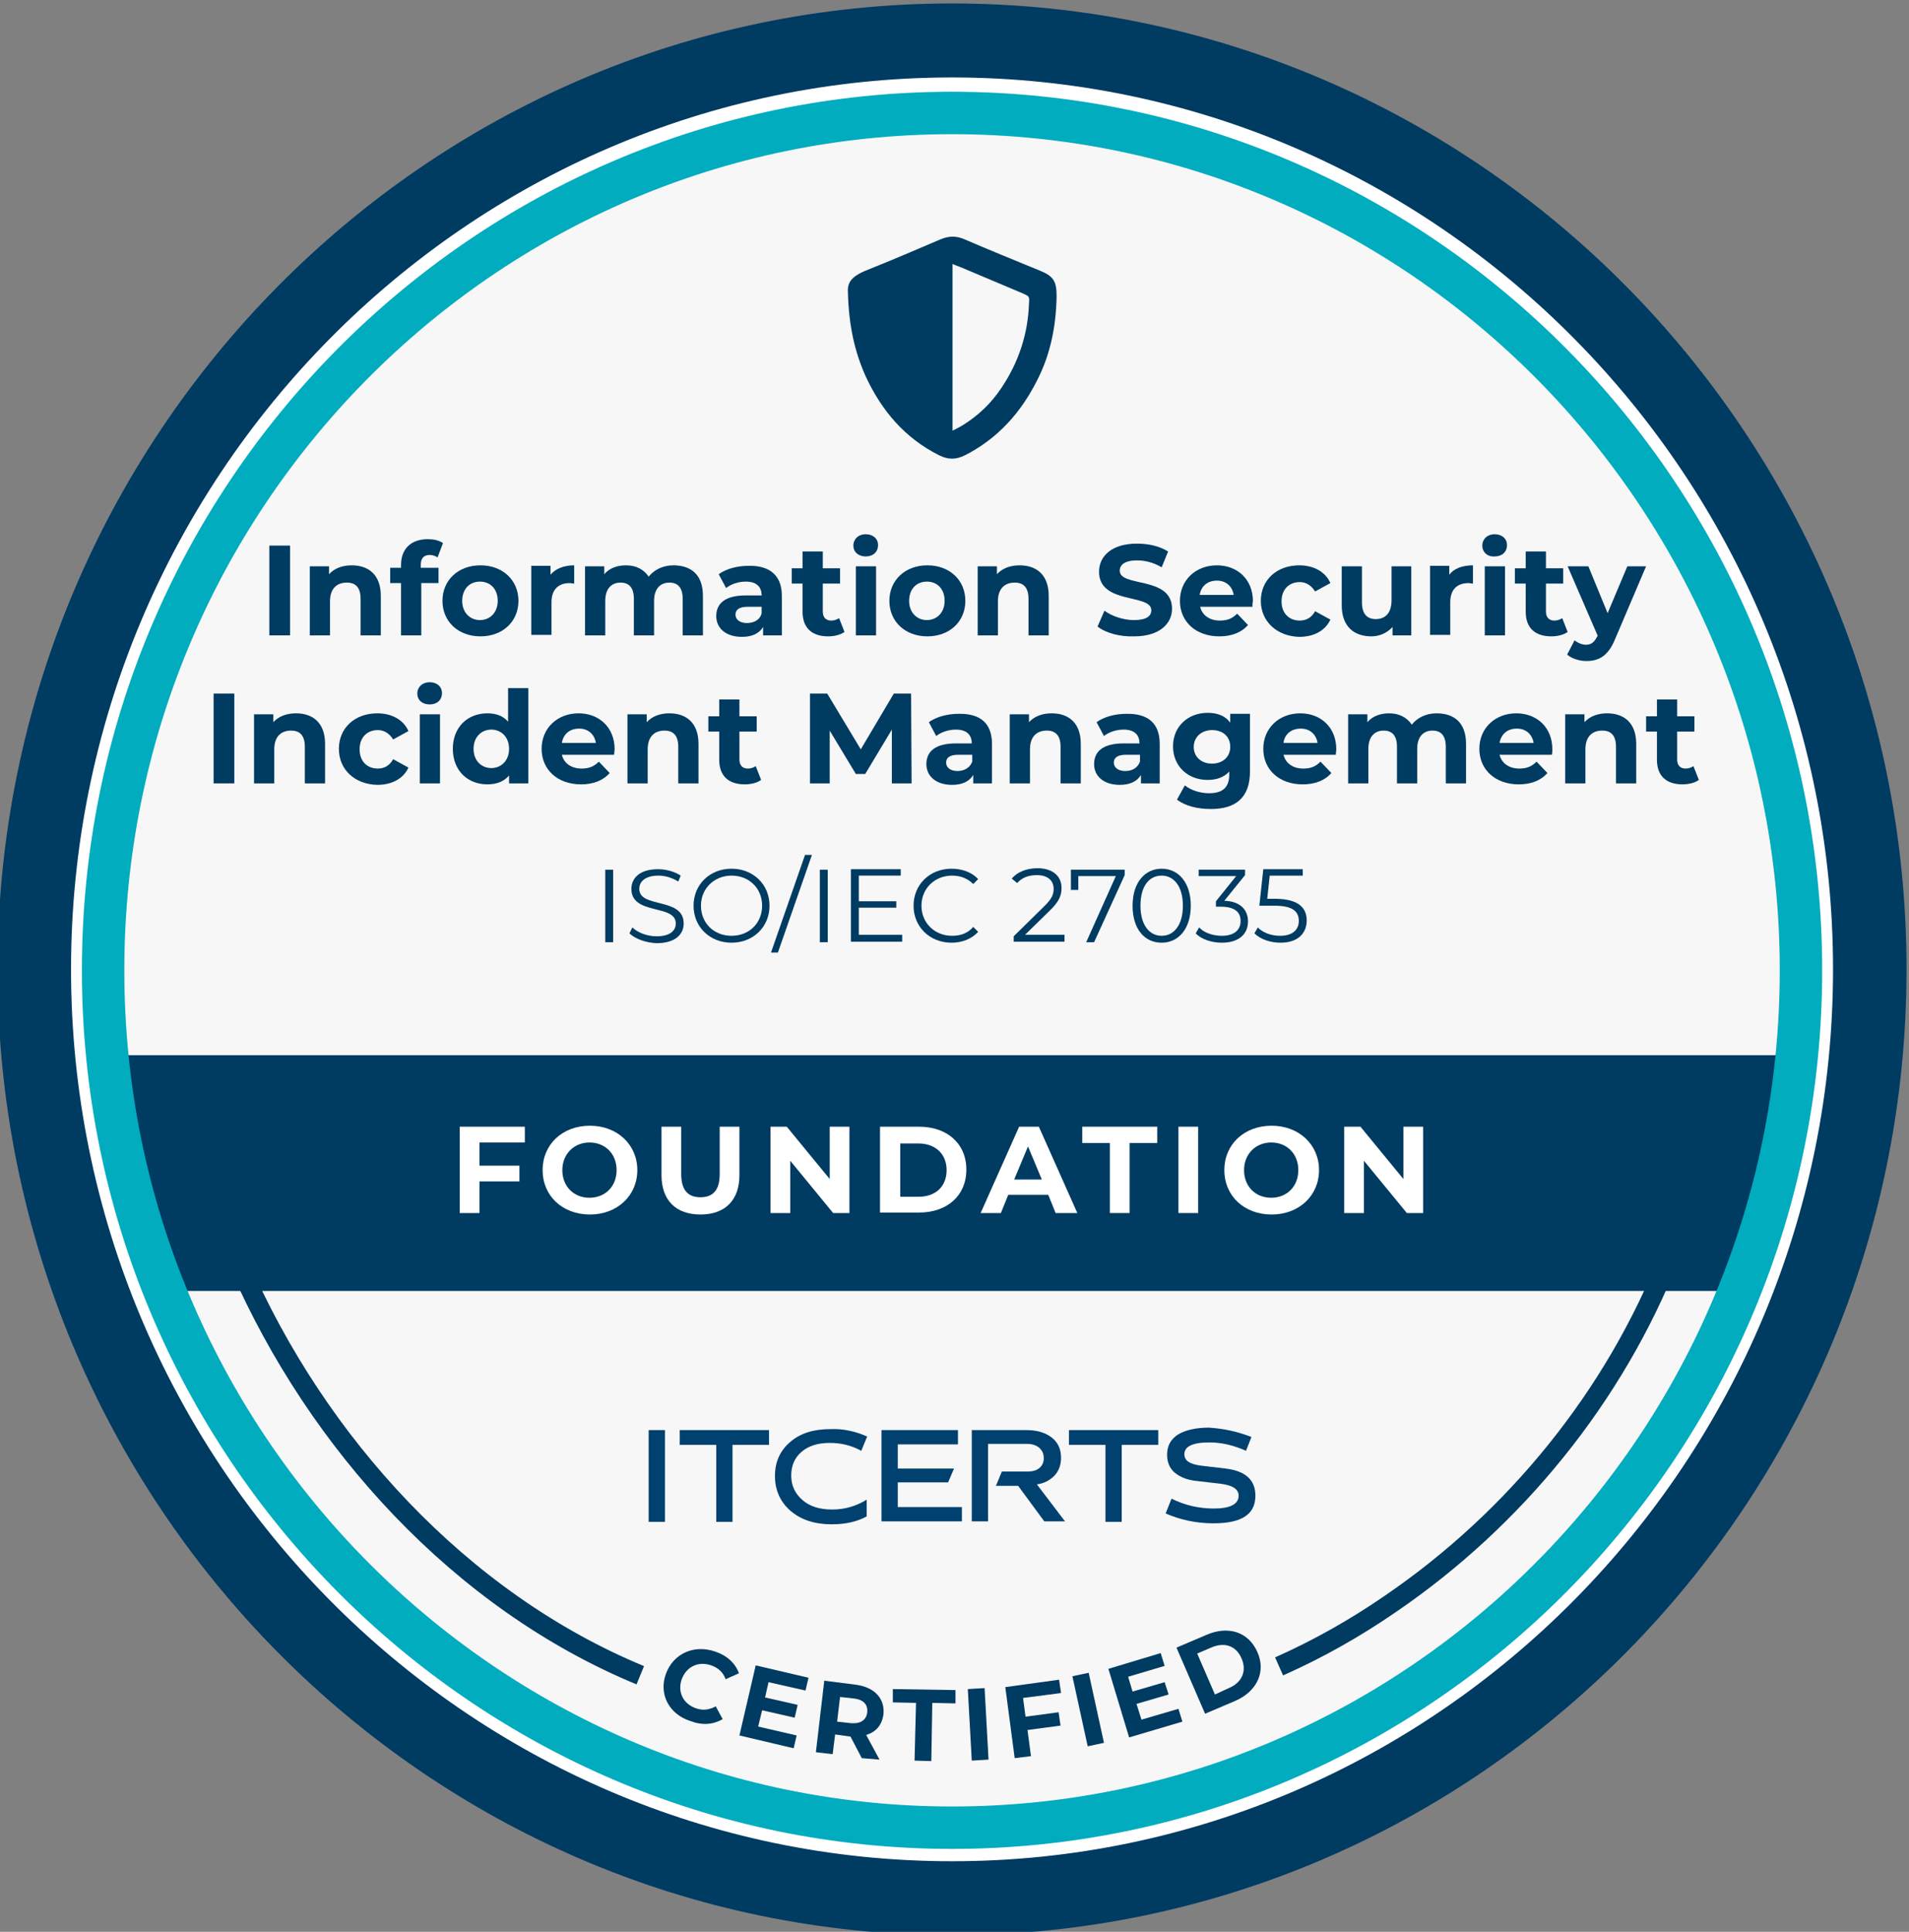<svg xml:space="preserve" style="enable-background:new 0 0 387 391.6;" viewBox="0 0 387 391.6" y="0px" x="0px" xmlns:xlink="http://www.w3.org/1999/xlink" xmlns="http://www.w3.org/2000/svg" id="Camada_2_00000006706310477703228960000002606137608784139434_" version="1.1">
<rect x="0" y="0" width="387" height="391.6" fill="#808080" stroke="none"/>
<style type="text/css">
	.st0{fill:#F7F7F7;stroke:#F7F7F7;stroke-width:0.75;stroke-miterlimit:10;}
	.st1{fill:#FFFFFF;}
	.st2{fill:#003B62;stroke:#003B62;stroke-width:6;stroke-miterlimit:10;}
	.st3{fill:#003B62;}
	.st4{fill:#00ACBD;stroke:#00ACBD;stroke-width:3;stroke-miterlimit:10;}
	.st5{fill:none;stroke:#003B62;stroke-width:4;stroke-miterlimit:10;}
	.st6{fill-rule:evenodd;clip-rule:evenodd;fill:#003B62;}
	.st7{fill:#014170;}
</style>
<ellipse ry="174.4" rx="169.3" cy="196.4" cx="193" class="st0"></ellipse>
<g>
	<g>
		<ellipse ry="188.3" rx="186" cy="196.5" cx="193" class="st1"></ellipse>
	</g>
	<g>
		<path d="M193,389.3C88,389.3,2.5,302.8,2.5,196.5S88,3.7,193,3.7s190.5,86.5,190.5,192.8S298,389.3,193,389.3z
			 M193,12.7C92.9,12.7,11.4,95.2,11.4,196.5c0,101.4,81.5,183.8,181.6,183.8s181.6-82.5,181.6-183.8
			C374.6,95.2,293.1,12.7,193,12.7z" class="st2"></path>
	</g>
</g>
<ellipse ry="174.4" rx="169.3" cy="200" cx="193" class="st0"></ellipse>
<g>
	<g>
		<g>
			<g>
				<g>
					<path d="M356.5,256.3c1.3-1.8,2.4-3.8,3.3-5.9c-0.8-2.8-0.3-6.4,1.7-8.2c-3.2-2.9-2.7-10.8,1.7-12
						c0.2-2.1,0.4-4.2,0.6-6.3c-0.1-2-0.1-3.9-0.3-5.8c-0.1-1.8,0.2-3.2,0.9-4.2H21.7c0,3.3,0.1,6.6,0.1,9.8
						c0.9,2.7,1.3,5.8,1.3,8.8c1.4,0.5,2.7,1.9,3,4.5c1.1,7.9,3.7,15,6.8,21.9c0.4,1,0.7,1.9,0.7,2.8h321.5
						C354.9,260,355.2,258,356.5,256.3z" class="st3"></path>
				</g>
			</g>
		</g>
	</g>
</g>
<g id="ESSE_00000096031575493023560220000011982315350165339035_">
	<g>
		<path d="M193,373.3c-96.4,0-174.9-79.2-174.9-176.6C18.1,99.3,96.6,20.1,193,20.1c96.4,0,174.9,79.2,174.9,176.6
			C367.9,294.1,289.4,373.3,193,373.3z M193,25.7c-93.4,0-169.3,76.7-169.3,171c0,94.3,76,171,169.3,171
			c93.4,0,169.3-76.7,169.3-171C362.3,102.4,286.4,25.7,193,25.7z" class="st4"></path>
	</g>
</g>
<g>
	<path d="M97.2,231.7v4.6h8.1v3.2h-8.1v6.4h-4v-17.5h13.2v3.2H97.2z" class="st1"></path>
	<path d="M110,237.2c0-5.2,4-9,9.6-9c5.5,0,9.6,3.8,9.6,9s-4.1,9-9.6,9C114,246.2,110,242.4,110,237.2z M125,237.2
		c0-3.3-2.3-5.6-5.5-5.6c-3.1,0-5.5,2.3-5.5,5.6s2.3,5.6,5.5,5.6C122.7,242.8,125,240.5,125,237.2z" class="st1"></path>
	<path d="M134.1,238.2v-9.8h4v9.6c0,3.3,1.4,4.7,3.9,4.7c2.5,0,3.9-1.4,3.9-4.7v-9.6h4v9.8c0,5.1-2.9,8-7.9,8
		S134.1,243.3,134.1,238.2z" class="st1"></path>
	<path d="M172.2,228.4v17.5h-3.3l-8.7-10.6v10.6h-4v-17.5h3.3l8.7,10.6v-10.6H172.2z" class="st1"></path>
	<path d="M178.4,228.4h7.9c5.7,0,9.6,3.4,9.6,8.7s-3.9,8.7-9.6,8.7h-7.9V228.4z M186.2,242.6c3.5,0,5.7-2.1,5.7-5.4
		c0-3.3-2.3-5.4-5.7-5.4h-3.7v10.8H186.2z" class="st1"></path>
	<path d="M212.5,242.2h-8.1l-1.5,3.7h-4.1l7.8-17.5h4l7.8,17.5H214L212.5,242.2z M211.2,239.1l-2.8-6.7l-2.8,6.7H211.2z" class="st1"></path>
	<path d="M225,231.7h-5.6v-3.3h15.2v3.3H229v14.2h-4V231.7z" class="st1"></path>
	<path d="M238.9,228.4h4v17.5h-4V228.4z" class="st1"></path>
	<path d="M248.2,237.2c0-5.2,4-9,9.6-9c5.5,0,9.6,3.8,9.6,9s-4.1,9-9.6,9C252.2,246.2,248.2,242.4,248.2,237.2z
		 M263.2,237.2c0-3.3-2.3-5.6-5.5-5.6c-3.1,0-5.5,2.3-5.5,5.6s2.3,5.6,5.5,5.6C260.9,242.8,263.2,240.5,263.2,237.2z" class="st1"></path>
	<path d="M288.5,228.4v17.5h-3.3l-8.7-10.6v10.6h-4v-17.5h3.3l8.7,10.6v-10.6H288.5z" class="st1"></path>
</g>
<g>
	<path d="M129.8,339.6c-36.5-15.1-65.5-47.1-81.2-83" class="st5"></path>
	<path d="M338.5,254.6c-11.2,28.5-31.4,53.3-56.6,70.5c-7.1,4.9-14.7,9.2-22.6,12.7" class="st5"></path>
</g>
<path d="M171.9,59.5c-0.1-1.8,0.1-3.3,4-4.8c5-2,9.9-4.1,14.8-6.2c1.7-0.7,3.2-0.7,4.8,0c5.1,2.2,10.3,4.3,15.4,6.4
	c2.7,1.1,3.3,2.2,3.3,5.1c-0.1,6-1.2,11.7-3.9,17c-3.3,6.6-8,11.9-14.7,15.3c-1.8,0.9-3.4,0.9-5.2,0c-7-3.5-11.7-9.1-14.9-16
	C173.3,71.4,172.1,66.2,171.9,59.5z M193.1,87.3c0.8-0.4,1.4-0.7,1.9-1c3.3-2,6-4.6,8.1-7.8c3.4-5.1,5.3-10.8,5.5-17
	c0.1-1.4,0.1-1.4-1.2-2c-4.3-1.8-8.5-3.6-12.8-5.4c-0.5-0.2-0.9-0.3-1.5-0.6C193.1,64.9,193.1,75.9,193.1,87.3z" class="st6"></path>
<g>
	<g>
		<g>
			<path d="M131.5,289.9h3.3v18.6h-3.3V289.9z" class="st7"></path>
			<path d="M137.8,289.9h18.1v3h-7.4v15.6h-3.3v-15.6h-7.4V289.9z" class="st7"></path>
			<path d="M175.8,291.2l-1.2,2.9c-2-1.1-4.1-1.6-6.4-1.6c-2.4,0-4.3,0.6-5.7,1.8c-1.4,1.2-2.1,2.8-2.1,4.8
				c0,2.1,0.8,3.7,2.3,5c1.5,1.3,3.5,1.9,6,1.9c2.6,0,4.9-0.7,7-2v3.4c-2,1.1-4.4,1.6-7.1,1.6c-3.4,0-6.2-0.9-8.3-2.7
				c-2.1-1.8-3.2-4.2-3.2-7.1c0-2.8,1-5.1,3.1-6.9c2.1-1.8,4.8-2.6,8.2-2.6C170.8,289.6,173.3,290.1,175.8,291.2z" class="st7"></path>
			<path d="M178.7,289.9h15.5v2.9H182v4.9h11.4l-1.2,2.8H182v5h13v2.9h-16.3V289.9z" class="st7"></path>
			<path d="M197.2,289.9h10.9c2.1,0,3.8,0.5,5.1,1.5c1.3,1,1.9,2.4,1.9,4.1c0,1.4-0.4,2.6-1.3,3.6
				c-0.9,0.9-2,1.6-3.6,1.8l5.7,7.5h-4.2l-5.3-7.2h-4.5l1.2-2.9h5.2c1,0,1.8-0.2,2.4-0.7c0.6-0.5,0.9-1.2,0.9-2
				c0-0.9-0.3-1.5-0.9-2.1c-0.6-0.5-1.4-0.8-2.4-0.8h-8v15.7h-3.3V289.9z" class="st7"></path>
			<path d="M216.7,289.9h18.1v3h-7.4v15.6h-3.3v-15.6h-7.4V289.9z" class="st7"></path>
			<path d="M253.7,291.3l-1.1,2.8c-2.5-1.1-4.9-1.7-7.4-1.7c-3.4,0-5.1,0.8-5.1,2.4c0,1.3,1.1,2,3.3,2.3l5.1,0.6
				c4,0.5,6,2.3,6,5.5c0,3.8-2.8,5.6-8.5,5.6c-3.5,0-6.7-0.7-9.7-2l1.2-3c2.8,1.4,5.7,2,8.6,2c3.3,0,5-0.9,5-2.6
				c0-1.3-1.2-2.1-3.5-2.4l-5.1-0.6c-1.9-0.2-3.3-0.8-4.4-1.7c-1-0.9-1.5-2.1-1.5-3.6c0-1.8,0.7-3.1,2.2-4.1
				c1.5-0.9,3.6-1.4,6.3-1.4C248.1,289.6,250.9,290.2,253.7,291.3z" class="st7"></path>
		</g>
	</g>
</g>
<g>
	<path d="M135,339.3c1.5-4.1,5.7-6,10-4.5c2.4,0.8,4.1,2.4,4.8,4.4l-2.7,1.2c-0.5-1.4-1.5-2.3-2.9-2.8
		c-2.6-0.9-5,0.2-6,2.8c-0.9,2.6,0.3,5,2.9,5.9c1.4,0.5,2.7,0.3,4-0.4l1.4,2.6c-1.9,1.1-4.1,1.3-6.5,0.4
		C135.6,347.5,133.5,343.4,135,339.3z" class="st3"></path>
	<path d="M161.5,351.8l-0.6,2.6l-11-2.6l3.3-14.2l10.7,2.5l-0.6,2.6l-7.5-1.7l-0.7,3.1l6.6,1.5l-0.6,2.6l-6.6-1.5
		l-0.8,3.3L161.5,351.8z" class="st3"></path>
	<path d="M174.7,356.4l-2.3-4.4l-0.2,0l-2.9-0.4l-0.5,4l-3.4-0.4l1.7-14.5l6.3,0.8c3.9,0.5,6,2.8,5.7,6
		c-0.3,2.2-1.5,3.6-3.5,4.2l2.7,5L174.7,356.4z M173,344.3l-2.7-0.3l-0.6,5l2.7,0.3c2,0.2,3.2-0.6,3.4-2.1
		C176,345.6,175.1,344.5,173,344.3z" class="st3"></path>
	<path d="M185.7,345.2l-4.7-0.1l0-2.7l12.7,0.2l0,2.7l-4.7-0.1l-0.2,11.8l-3.4-0.1L185.7,345.2z" class="st3"></path>
	<path d="M196.2,342.4l3.4-0.2l0.8,14.5l-3.4,0.2L196.2,342.4z" class="st3"></path>
	<path d="M207.4,344.2l0.5,3.8l6.7-0.9l0.4,2.7l-6.7,0.9l0.7,5.3l-3.3,0.4l-1.9-14.4l10.9-1.5l0.4,2.7L207.4,344.2z" class="st3"></path>
	<path d="M217.4,339.8l3.3-0.7l3.1,14.2l-3.3,0.7L217.4,339.8z" class="st3"></path>
	<path d="M238.9,346.4l0.8,2.6l-10.8,3.2l-4.2-13.9l10.6-3.2l0.8,2.6l-7.4,2.2l0.9,3l6.5-1.9l0.8,2.5l-6.5,1.9l1,3.2
		L238.9,346.4z" class="st3"></path>
	<path d="M238.5,334l6.1-2.6c4.4-1.9,8.5-0.6,10.3,3.5c1.8,4-0.1,8-4.5,9.9l-6.1,2.6L238.5,334z M249.1,342.2
		c2.7-1.1,3.7-3.5,2.6-6c-1.1-2.6-3.5-3.4-6.2-2.2l-2.8,1.2l3.6,8.3L249.1,342.2z" class="st3"></path>
</g>
<g>
	<g>
		<path d="M122.7,176.3h1.6V191h-1.6V176.3z" class="st3"></path>
		<path d="M127.6,189.2l0.6-1.2c1,1,2.9,1.8,4.9,1.8c2.8,0,3.9-1.2,3.9-2.6c0-4-9-1.6-9-7c0-2.2,1.7-4,5.4-4
			c1.7,0,3.4,0.5,4.6,1.3l-0.5,1.2c-1.3-0.8-2.7-1.2-4-1.2c-2.7,0-3.9,1.2-3.9,2.7c0,4,9,1.6,9,7c0,2.2-1.7,4-5.5,4
			C130.9,191.1,128.7,190.3,127.6,189.2z" class="st3"></path>
		<path d="M140.6,183.6c0-4.3,3.3-7.5,7.7-7.5c4.4,0,7.7,3.2,7.7,7.5c0,4.3-3.3,7.5-7.7,7.5
			C143.9,191.1,140.6,187.9,140.6,183.6z M154.5,183.6c0-3.5-2.6-6.1-6.2-6.1c-3.5,0-6.2,2.6-6.2,6.1c0,3.5,2.6,6.1,6.2,6.1
			C151.9,189.7,154.5,187.1,154.5,183.6z" class="st3"></path>
		<path d="M163.2,173.3h1.4l-6.9,19.8h-1.4L163.2,173.3z" class="st3"></path>
		<path d="M166.2,176.3h1.6V191h-1.6V176.3z" class="st3"></path>
		<path d="M182.9,189.6v1.3h-10.4v-14.7h10.1v1.3h-8.5v5.2h7.6v1.3h-7.6v5.5H182.9z" class="st3"></path>
		<path d="M185.2,183.6c0-4.3,3.3-7.5,7.7-7.5c2.1,0,4.1,0.7,5.4,2.1l-1,1c-1.2-1.2-2.7-1.7-4.3-1.7
			c-3.5,0-6.2,2.6-6.2,6.1s2.7,6.1,6.2,6.1c1.7,0,3.2-0.5,4.3-1.8l1,1c-1.3,1.4-3.2,2.2-5.4,2.2
			C188.5,191.1,185.2,187.9,185.2,183.6z" class="st3"></path>
		<path d="M215.8,189.6v1.3h-10.3v-1.1l6.1-6c1.7-1.6,2-2.6,2-3.6c0-1.7-1.2-2.8-3.4-2.8c-1.7,0-3,0.5-4,1.6l-1.1-0.9
			c1.1-1.3,3-2.1,5.2-2.1c3,0,4.9,1.5,4.9,4c0,1.4-0.4,2.7-2.4,4.6l-5,4.9H215.8z" class="st3"></path>
		<path d="M228,176.3v1.1l-6.2,13.6h-1.6l6-13.4h-7.6v2.8h-1.5v-4.1H228z" class="st3"></path>
		<path d="M229.6,183.6c0-4.7,2.5-7.5,5.9-7.5c3.4,0,5.9,2.8,5.9,7.5c0,4.7-2.5,7.5-5.9,7.5
			C232,191.1,229.6,188.3,229.6,183.6z M239.8,183.6c0-3.9-1.8-6.1-4.3-6.1c-2.6,0-4.3,2.2-4.3,6.1c0,3.9,1.8,6.1,4.3,6.1
			C238,189.7,239.8,187.5,239.8,183.6z" class="st3"></path>
		<path d="M253,186.8c0,2.5-1.8,4.3-5.3,4.3c-2.1,0-4.2-0.7-5.3-1.9l0.7-1.2c0.9,1,2.6,1.7,4.6,1.7c2.4,0,3.8-1.1,3.8-3
			c0-1.8-1.2-2.9-4-2.9h-1v-1.1l4.1-5.1H243v-1.3h9.4v1.1l-4.2,5.2C251.4,182.7,253,184.4,253,186.8z" class="st3"></path>
		<path d="M264.9,186.6c0,2.5-1.7,4.5-5.3,4.5c-2.1,0-4.1-0.7-5.3-1.9l0.7-1.2c0.9,1,2.6,1.7,4.5,1.7
			c2.5,0,3.8-1.2,3.8-3c0-1.9-1.2-3.1-4.9-3.1h-3.1l0.8-7.4h8v1.3h-6.7l-0.5,4.7h1.9C263.2,182.3,264.9,184,264.9,186.6z" class="st3"></path>
	</g>
</g>
<g>
	<g>
		<path d="M54.6,110.6h4.2v18.2h-4.2V110.6z" class="st3"></path>
		<path d="M77.2,120.8v8h-4.1v-7.4c0-2.3-1-3.3-2.8-3.3c-2,0-3.4,1.2-3.4,3.8v6.9h-4.1v-14h3.9v1.6
			c1.1-1.2,2.7-1.8,4.6-1.8C74.7,114.6,77.2,116.5,77.2,120.8z" class="st3"></path>
		<path d="M85.3,115.1h3.6v3.1h-3.5v10.6h-4.1v-10.6h-2.2v-3.1h2.2v-0.6c0-3.1,1.9-5.2,5.4-5.2c1.1,0,2.3,0.2,3.1,0.8
			l-1.1,2.9c-0.4-0.3-1-0.5-1.6-0.5c-1.2,0-1.8,0.7-1.8,2V115.1z" class="st3"></path>
		<path d="M89.7,121.8c0-4.2,3.2-7.2,7.7-7.2s7.7,3,7.7,7.2c0,4.2-3.2,7.2-7.7,7.2S89.7,126,89.7,121.8z M100.9,121.8
			c0-2.4-1.5-3.9-3.6-3.9s-3.6,1.5-3.6,3.9s1.6,3.9,3.6,3.9S100.9,124.2,100.9,121.8z" class="st3"></path>
		<path d="M116.4,114.6v3.7c-0.3,0-0.6-0.1-0.9-0.1c-2.2,0-3.7,1.2-3.7,3.9v6.6h-4.1v-14h3.9v1.8
			C112.6,115.3,114.3,114.6,116.4,114.6z" class="st3"></path>
		<path d="M142.5,120.8v8h-4.1v-7.4c0-2.3-1-3.3-2.7-3.3c-1.8,0-3.1,1.2-3.1,3.7v7h-4.1v-7.4c0-2.3-1-3.3-2.7-3.3
			c-1.8,0-3.1,1.2-3.1,3.7v7h-4.1v-14h3.9v1.6c1-1.2,2.6-1.8,4.4-1.8c2,0,3.6,0.8,4.6,2.3c1.1-1.4,2.9-2.3,5-2.3
			C140.1,114.6,142.5,116.5,142.5,120.8z" class="st3"></path>
		<path d="M158.5,120.8v8h-3.8v-1.7c-0.8,1.3-2.2,2-4.3,2c-3.3,0-5.2-1.8-5.2-4.2c0-2.5,1.7-4.2,6-4.2h3.2
			c0-1.7-1-2.8-3.2-2.8c-1.5,0-3,0.5-4,1.3l-1.5-2.8c1.5-1.1,3.8-1.7,6-1.7C156,114.6,158.5,116.6,158.5,120.8z M154.4,124.4V123
			h-2.8c-1.9,0-2.5,0.7-2.5,1.6c0,1,0.9,1.7,2.3,1.7C152.8,126.3,154,125.7,154.4,124.4z" class="st3"></path>
		<path d="M171.2,128.1c-0.8,0.6-2.1,0.9-3.3,0.9c-3.3,0-5.2-1.7-5.2-5v-5.7h-2.2v-3.1h2.2v-3.4h4.1v3.4h3.5v3.1h-3.5
			v5.7c0,1.2,0.7,1.8,1.7,1.8c0.6,0,1.2-0.2,1.6-0.5L171.2,128.1z" class="st3"></path>
		<path d="M173,110.6c0-1.3,1-2.3,2.5-2.3s2.5,0.9,2.5,2.2c0,1.4-1,2.3-2.5,2.3S173,111.9,173,110.6z M173.5,114.8h4.1
			v14h-4.1V114.8z" class="st3"></path>
		<path d="M180.3,121.8c0-4.2,3.2-7.2,7.7-7.2s7.7,3,7.7,7.2c0,4.2-3.2,7.2-7.7,7.2S180.3,126,180.3,121.8z
			 M191.5,121.8c0-2.4-1.5-3.9-3.6-3.9s-3.6,1.5-3.6,3.9s1.6,3.9,3.6,3.9S191.5,124.2,191.5,121.8z" class="st3"></path>
		<path d="M212.6,120.8v8h-4.1v-7.4c0-2.3-1-3.3-2.8-3.3c-2,0-3.4,1.2-3.4,3.8v6.9h-4.1v-14h3.9v1.6
			c1.1-1.2,2.7-1.8,4.6-1.8C210.1,114.6,212.6,116.5,212.6,120.8z" class="st3"></path>
		<path d="M222.5,127l1.4-3.2c1.5,1.1,3.8,1.9,6,1.9c2.5,0,3.5-0.8,3.5-2c0-3.4-10.6-1.1-10.6-7.8
			c0-3.1,2.5-5.7,7.7-5.7c2.3,0,4.6,0.5,6.3,1.6l-1.3,3.2c-1.7-1-3.4-1.4-5-1.4c-2.5,0-3.5,0.9-3.5,2.1c0,3.4,10.6,1,10.6,7.7
			c0,3-2.5,5.6-7.7,5.6C227,129.1,224.1,128.3,222.5,127z" class="st3"></path>
		<path d="M253.9,123h-10.6c0.4,1.7,1.9,2.8,4,2.8c1.5,0,2.5-0.4,3.5-1.4l2.2,2.3c-1.3,1.5-3.3,2.3-5.8,2.3
			c-4.8,0-8-3-8-7.2c0-4.2,3.2-7.2,7.5-7.2c4.1,0,7.3,2.8,7.3,7.3C253.9,122.2,253.9,122.6,253.9,123z M243.2,120.6h6.9
			c-0.3-1.8-1.6-2.9-3.4-2.9C244.8,117.7,243.5,118.8,243.2,120.6z" class="st3"></path>
		<path d="M255.6,121.8c0-4.2,3.2-7.2,7.8-7.2c2.9,0,5.3,1.3,6.3,3.6l-3.1,1.7c-0.8-1.3-1.9-1.9-3.1-1.9
			c-2.1,0-3.7,1.4-3.7,3.9s1.6,3.9,3.7,3.9c1.3,0,2.4-0.6,3.1-1.9l3.1,1.7c-1,2.2-3.3,3.5-6.3,3.5C258.9,129,255.6,126,255.6,121.8z" class="st3"></path>
		<path d="M286.1,114.8v14h-3.8v-1.7c-1.1,1.2-2.6,1.9-4.3,1.9c-3.5,0-6-2-6-6.3v-7.9h4.1v7.3c0,2.3,1,3.4,2.8,3.4
			c1.9,0,3.2-1.2,3.2-3.8v-6.9H286.1z" class="st3"></path>
		<path d="M298.6,114.6v3.7c-0.3,0-0.6-0.1-0.9-0.1c-2.2,0-3.7,1.2-3.7,3.9v6.6h-4.1v-14h3.9v1.8
			C294.7,115.3,296.4,114.6,298.6,114.6z" class="st3"></path>
		<path d="M300.5,110.6c0-1.3,1-2.3,2.5-2.3c1.5,0,2.5,0.9,2.5,2.2c0,1.4-1,2.3-2.5,2.3
			C301.5,112.9,300.5,111.9,300.5,110.6z M301,114.8h4.1v14H301V114.8z" class="st3"></path>
		<path d="M317.8,128.1c-0.8,0.6-2.1,0.9-3.3,0.9c-3.3,0-5.2-1.7-5.2-5v-5.7h-2.2v-3.1h2.2v-3.4h4.1v3.4h3.5v3.1h-3.5
			v5.7c0,1.2,0.7,1.8,1.7,1.8c0.6,0,1.2-0.2,1.6-0.5L317.8,128.1z" class="st3"></path>
		<path d="M333.7,114.8l-6.3,14.8c-1.4,3.4-3.3,4.4-5.8,4.4c-1.4,0-3-0.5-3.9-1.3l1.5-2.9c0.6,0.5,1.5,0.9,2.3,0.9
			c1.1,0,1.7-0.5,2.3-1.7l0.1-0.1l-6.1-14.1h4.2l3.9,9.5l4-9.5H333.7z" class="st3"></path>
		<path d="M43.3,140.6h4.2v18.2h-4.2V140.6z" class="st3"></path>
		<path d="M65.9,150.8v8h-4.1v-7.4c0-2.3-1-3.3-2.8-3.3c-2,0-3.4,1.2-3.4,3.8v6.9h-4.1v-14h3.9v1.6
			c1.1-1.2,2.7-1.8,4.6-1.8C63.4,144.6,65.9,146.5,65.9,150.8z" class="st3"></path>
		<path d="M68.7,151.8c0-4.2,3.2-7.2,7.8-7.2c2.9,0,5.3,1.3,6.3,3.6l-3.1,1.7c-0.8-1.3-1.9-1.9-3.1-1.9
			c-2.1,0-3.7,1.4-3.7,3.9s1.6,3.9,3.7,3.9c1.3,0,2.4-0.6,3.1-1.9l3.1,1.7c-1,2.2-3.3,3.5-6.3,3.5C71.9,159,68.7,156,68.7,151.8z" class="st3"></path>
		<path d="M84.6,140.6c0-1.3,1-2.3,2.5-2.3s2.5,0.9,2.5,2.2c0,1.4-1,2.3-2.5,2.3S84.6,141.9,84.6,140.6z M85.1,144.8
			h4.1v14h-4.1V144.8z" class="st3"></path>
		<path d="M107.1,139.5v19.3h-3.9v-1.6c-1,1.2-2.5,1.8-4.4,1.8c-4,0-7-2.8-7-7.2c0-4.4,3-7.2,7-7.2
			c1.7,0,3.2,0.5,4.2,1.7v-6.8H107.1z M103.2,151.8c0-2.4-1.6-3.9-3.6-3.9c-2,0-3.6,1.5-3.6,3.9s1.6,3.9,3.6,3.9
			C101.6,155.7,103.2,154.2,103.2,151.8z" class="st3"></path>
		<path d="M124.5,153h-10.6c0.4,1.7,1.9,2.8,4,2.8c1.5,0,2.5-0.4,3.5-1.4l2.2,2.3c-1.3,1.5-3.3,2.3-5.8,2.3
			c-4.8,0-8-3-8-7.2c0-4.2,3.2-7.2,7.5-7.2c4.1,0,7.3,2.8,7.3,7.3C124.6,152.2,124.5,152.6,124.5,153z M113.9,150.6h6.9
			c-0.3-1.8-1.6-2.9-3.4-2.9C115.5,147.7,114.2,148.8,113.9,150.6z" class="st3"></path>
		<path d="M141.6,150.8v8h-4.1v-7.4c0-2.3-1-3.3-2.8-3.3c-2,0-3.4,1.2-3.4,3.8v6.9h-4.1v-14h3.9v1.6
			c1.1-1.2,2.7-1.8,4.6-1.8C139.1,144.6,141.6,146.5,141.6,150.8z" class="st3"></path>
		<path d="M154.3,158.1c-0.8,0.6-2.1,0.9-3.3,0.9c-3.3,0-5.2-1.7-5.2-5v-5.7h-2.2v-3.1h2.2v-3.4h4.1v3.4h3.5v3.1h-3.5
			v5.7c0,1.2,0.7,1.8,1.7,1.8c0.6,0,1.2-0.2,1.6-0.5L154.3,158.1z" class="st3"></path>
		<path d="M180.8,158.8l0-10.9l-5.4,9h-1.9l-5.3-8.8v10.7h-4v-18.2h3.5l6.8,11.3l6.7-11.3h3.5l0.1,18.2H180.8z" class="st3"></path>
		<path d="M201.1,150.8v8h-3.8v-1.7c-0.8,1.3-2.2,2-4.3,2c-3.3,0-5.2-1.8-5.2-4.2c0-2.5,1.7-4.2,6-4.2h3.2
			c0-1.7-1-2.8-3.2-2.8c-1.5,0-3,0.5-4,1.3l-1.5-2.8c1.5-1.1,3.8-1.7,6-1.7C198.7,144.6,201.1,146.6,201.1,150.8z M197.1,154.4V153
			h-2.8c-1.9,0-2.5,0.7-2.5,1.6c0,1,0.9,1.7,2.3,1.7C195.4,156.3,196.6,155.7,197.1,154.4z" class="st3"></path>
		<path d="M219.1,150.8v8H215v-7.4c0-2.3-1-3.3-2.8-3.3c-2,0-3.4,1.2-3.4,3.8v6.9h-4.1v-14h3.9v1.6
			c1.1-1.2,2.7-1.8,4.6-1.8C216.6,144.6,219.1,146.5,219.1,150.8z" class="st3"></path>
		<path d="M235.1,150.8v8h-3.8v-1.7c-0.8,1.3-2.2,2-4.3,2c-3.3,0-5.2-1.8-5.2-4.2c0-2.5,1.7-4.2,6-4.2h3.2
			c0-1.7-1-2.8-3.2-2.8c-1.5,0-3,0.5-4,1.3l-1.5-2.8c1.5-1.1,3.8-1.7,6-1.7C232.7,144.6,235.1,146.6,235.1,150.8z M231.1,154.4V153
			h-2.8c-1.9,0-2.5,0.7-2.5,1.6c0,1,0.9,1.7,2.3,1.7C229.5,156.3,230.6,155.7,231.1,154.4z" class="st3"></path>
		<path d="M253.4,144.8v11.6c0,5.2-2.8,7.6-7.9,7.6c-2.7,0-5.2-0.6-6.9-1.9l1.6-2.9c1.2,1,3.1,1.6,4.9,1.6
			c2.9,0,4.1-1.3,4.1-3.8v-0.6c-1.1,1.2-2.6,1.7-4.4,1.7c-3.9,0-7-2.7-7-6.8s3.1-6.8,7-6.8c2,0,3.6,0.6,4.6,2v-1.8H253.4z
			 M249.4,151.4c0-2.1-1.5-3.4-3.7-3.4c-2.1,0-3.7,1.4-3.7,3.4c0,2.1,1.6,3.4,3.7,3.4C247.9,154.8,249.4,153.4,249.4,151.4z" class="st3"></path>
		<path d="M270.8,153h-10.6c0.4,1.7,1.9,2.8,4,2.8c1.5,0,2.5-0.4,3.5-1.4l2.2,2.3c-1.3,1.5-3.3,2.3-5.8,2.3
			c-4.8,0-8-3-8-7.2c0-4.2,3.2-7.2,7.5-7.2c4.1,0,7.3,2.8,7.3,7.3C270.9,152.2,270.8,152.6,270.8,153z M260.2,150.6h6.9
			c-0.3-1.8-1.6-2.9-3.4-2.9C261.8,147.7,260.4,148.8,260.2,150.6z" class="st3"></path>
		<path d="M297.2,150.8v8h-4.1v-7.4c0-2.3-1-3.3-2.7-3.3c-1.8,0-3.1,1.2-3.1,3.7v7h-4.1v-7.4c0-2.3-1-3.3-2.7-3.3
			c-1.8,0-3.1,1.2-3.1,3.7v7h-4.1v-14h3.9v1.6c1-1.2,2.6-1.8,4.4-1.8c2,0,3.6,0.8,4.6,2.3c1.1-1.4,2.9-2.3,5-2.3
			C294.8,144.6,297.2,146.5,297.2,150.8z" class="st3"></path>
		<path d="M314.6,153H304c0.4,1.7,1.9,2.8,4,2.8c1.5,0,2.5-0.4,3.5-1.4l2.2,2.3c-1.3,1.5-3.3,2.3-5.8,2.3
			c-4.8,0-8-3-8-7.2c0-4.2,3.2-7.2,7.5-7.2c4.1,0,7.3,2.8,7.3,7.3C314.7,152.2,314.7,152.6,314.6,153z M304,150.6h6.9
			c-0.3-1.8-1.6-2.9-3.4-2.9C305.6,147.7,304.3,148.8,304,150.6z" class="st3"></path>
		<path d="M331.7,150.8v8h-4.1v-7.4c0-2.3-1-3.3-2.8-3.3c-2,0-3.4,1.2-3.4,3.8v6.9h-4.1v-14h3.9v1.6
			c1.1-1.2,2.7-1.8,4.6-1.8C329.2,144.6,331.7,146.5,331.7,150.8z" class="st3"></path>
		<path d="M344.4,158.1c-0.8,0.6-2.1,0.9-3.3,0.9c-3.3,0-5.2-1.7-5.2-5v-5.7h-2.2v-3.1h2.2v-3.4h4.1v3.4h3.5v3.1h-3.5
			v5.7c0,1.2,0.7,1.8,1.7,1.8c0.6,0,1.2-0.2,1.6-0.5L344.4,158.1z" class="st3"></path>
	</g>
</g>
</svg>
